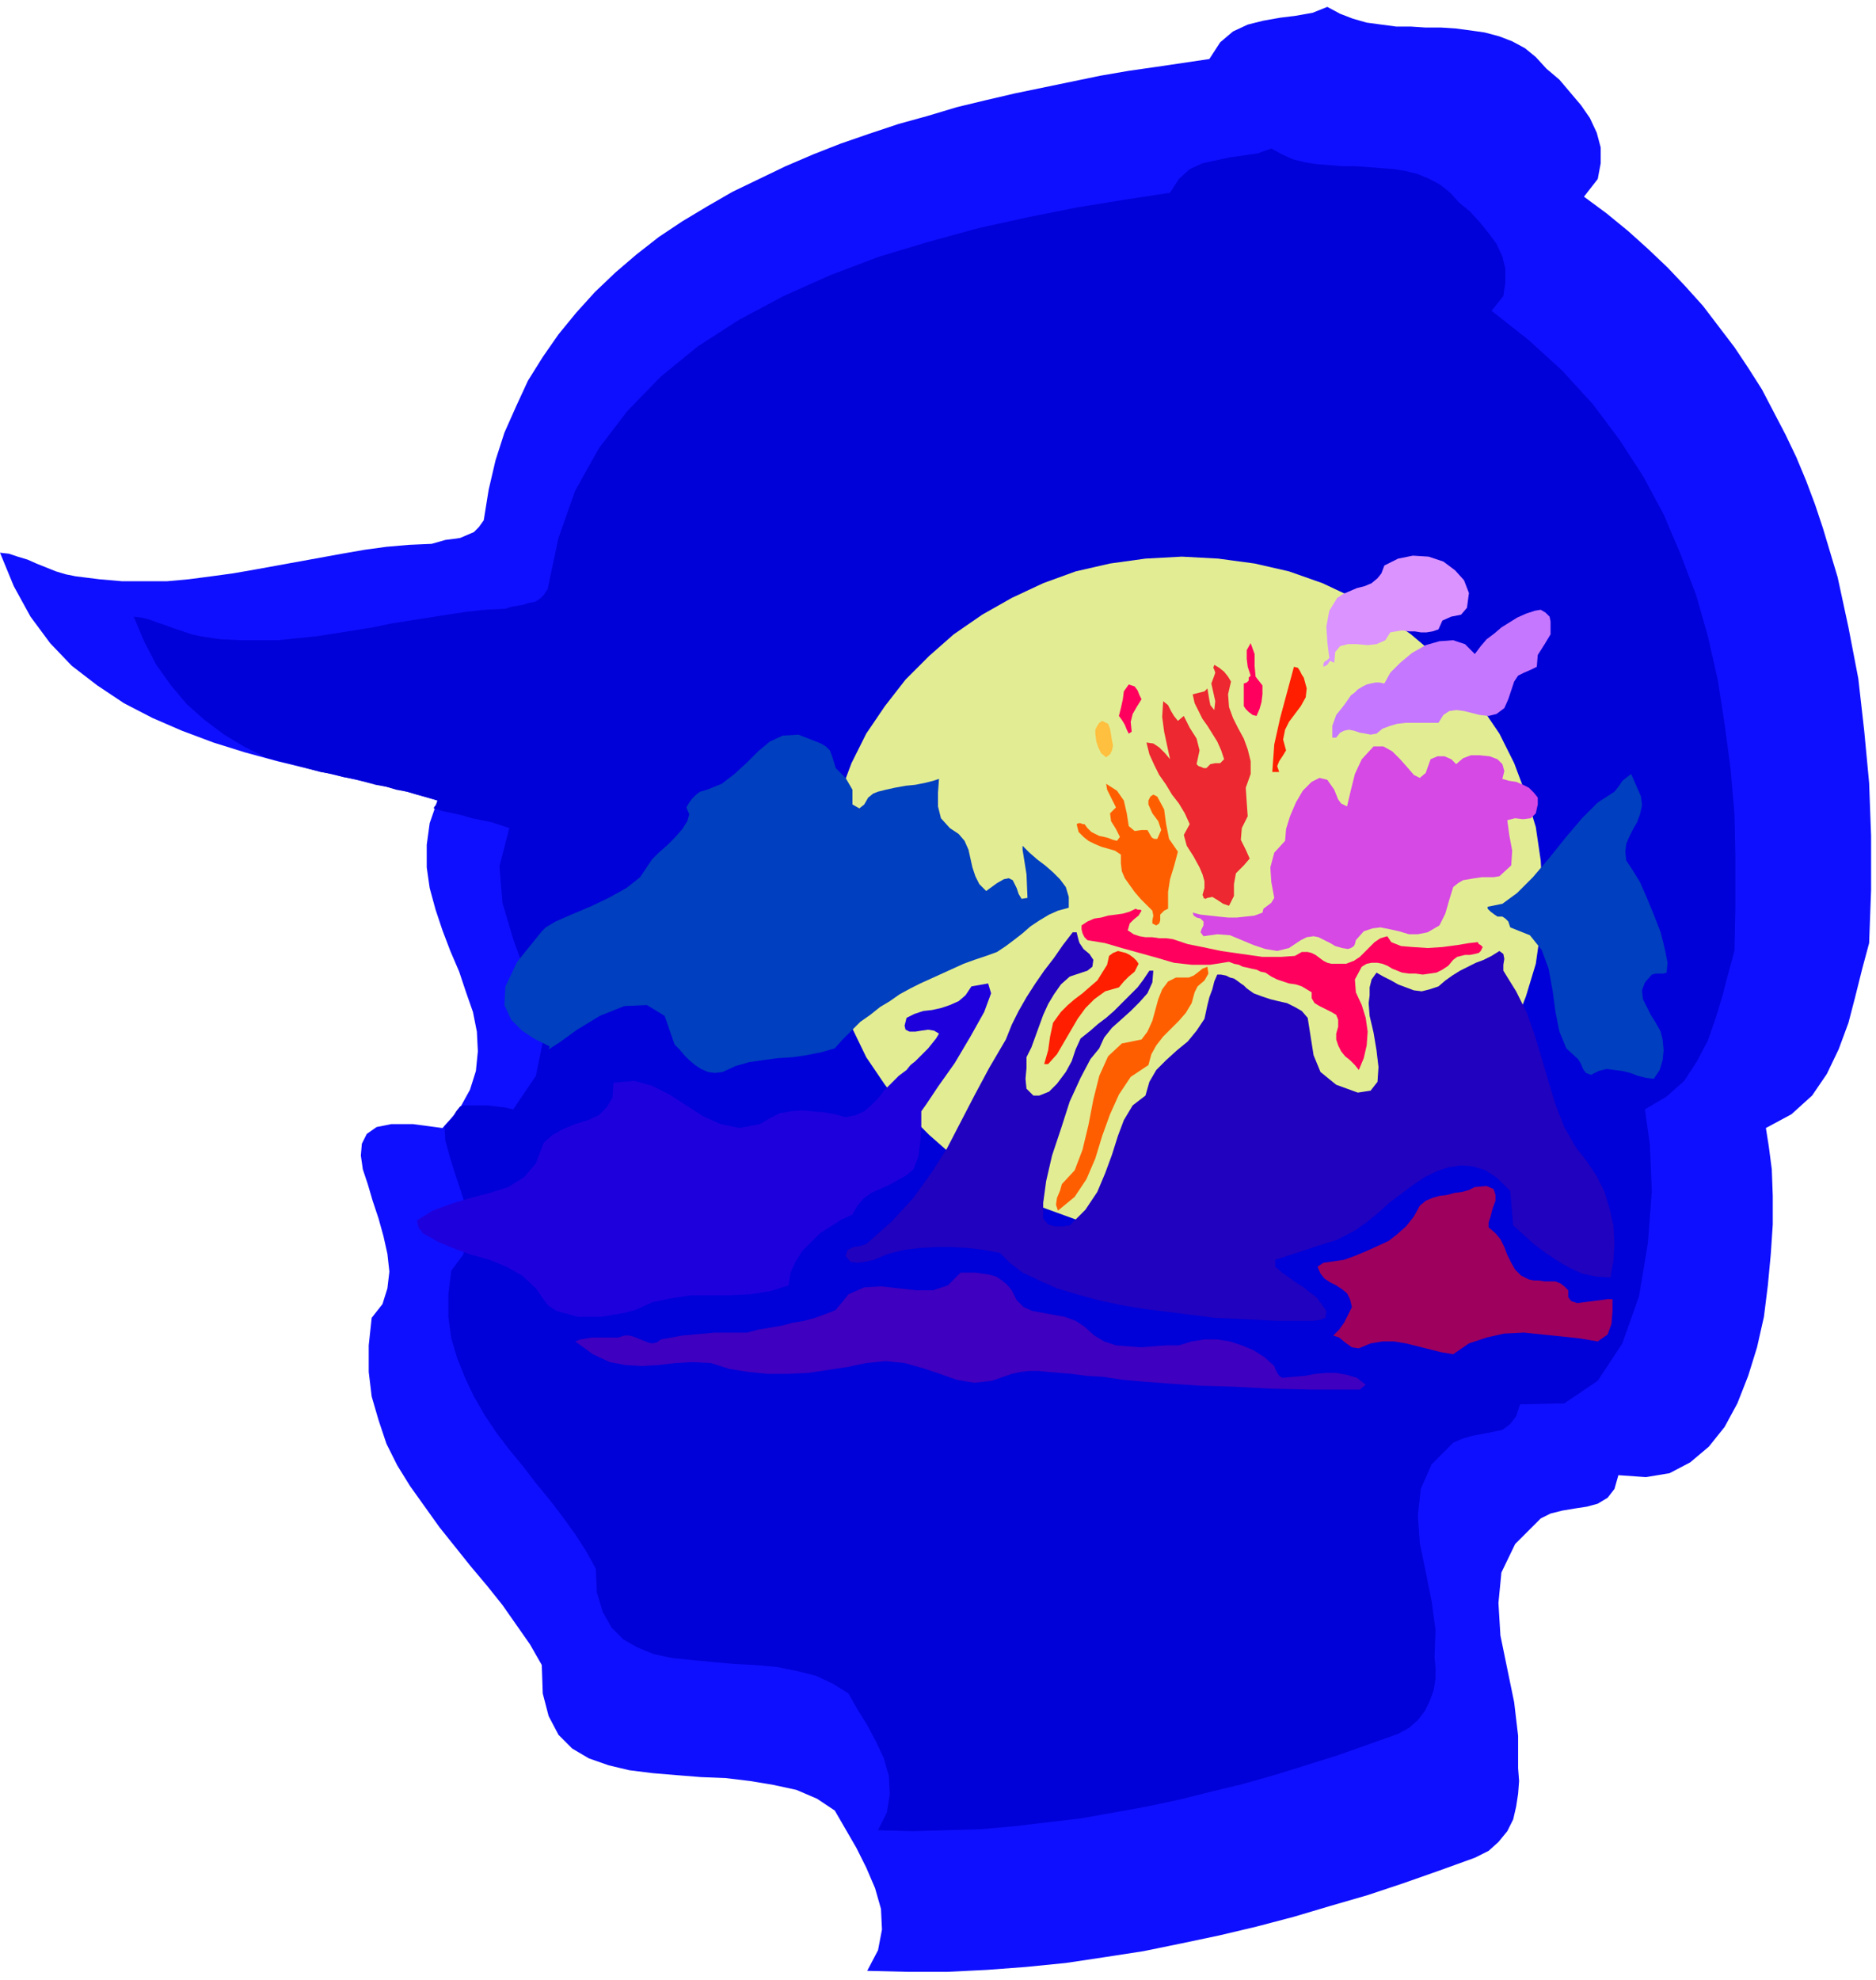 <svg xmlns="http://www.w3.org/2000/svg" fill-rule="evenodd" height="2.013in" preserveAspectRatio="none" stroke-linecap="round" viewBox="0 0 1908 2013" width="1.908in"><style>.pen1{stroke:none}.brush7{fill:#ff005e}.brush8{fill:#003fbf}.brush10{fill:#ff1e00}.brush13{fill:#ff5e00}</style><path class="pen1" style="fill:#0f0fff" d="m1573 70 13 11 11 13 11 13 9 13 7 15 4 15v16l-3 16-14 18 23 17 22 18 20 18 20 19 18 19 18 20 16 21 16 21 14 21 14 22 12 23 12 23 11 23 10 24 9 24 8 24 15 50 11 51 10 52 6 53 5 53 2 54v55l-2 54-7 26-7 28-7 27-10 27-12 25-15 22-21 19-26 14 3 19 3 23 1 27v29l-2 30-3 32-4 32-7 31-9 29-11 28-13 24-16 20-19 16-21 11-24 4-28-2-4 14-7 9-10 6-11 3-13 2-12 2-12 3-10 5-26 26-14 29-3 31 2 33 7 34 7 34 4 34v33l1 13-1 13-2 13-3 13-6 12-9 11-10 9-14 7-36 13-37 13-36 12-38 11-37 11-38 10-38 9-38 8-39 8-39 6-40 6-40 4-40 3-40 2h-41l-41-1 11-21 4-21-1-21-6-21-9-21-10-20-11-19-11-19-18-12-21-9-23-5-24-4-25-3-25-1-25-2-24-2-24-3-21-5-20-7-17-10-14-14-10-19-6-23-1-29-12-21-14-20-14-20-16-20-16-19-16-20-16-20-15-21-15-21-13-21-11-22-8-24-7-24-3-25v-27l3-28 11-14 5-16 2-17-2-18-4-18-5-18-6-18-5-17-5-15-2-14 1-12 5-10 10-7 15-3h22l30 4 17-19 11-20 6-19 2-20-1-20-4-20-7-20-7-21-9-21-8-21-7-21-6-22-3-21v-23l3-22 8-23-31-9-33-8-32-7-34-8-33-8-33-9-32-10-32-12-30-13-29-15-27-18-26-20-22-23-20-27-17-31-14-34 9 1 9 3 10 3 9 4 10 4 10 4 10 3 10 2 24 3 23 2h46l22-2 23-3 22-3 23-4 22-4 22-4 22-4 22-4 23-4 22-3 23-2 23-1 7-2 7-2 8-1 7-1 7-3 7-3 5-5 5-7 5-31 7-30 9-28 12-27 12-26 15-24 16-23 18-22 19-21 21-20 21-18 23-18 24-16 25-15 26-15 27-13 27-13 28-12 28-11 29-10 30-10 29-8 30-9 29-7 30-7 29-6 29-6 29-6 29-5 28-4 27-4 27-4 11-17 13-11 15-7 16-4 17-3 16-2 17-3 15-6 13 7 13 5 14 4 15 2 15 2h15l15 1h16l15 1 15 2 14 2 15 4 13 5 13 7 11 9 11 12z"/><path class="pen1" style="fill:#0000d8" d="m1484 206 11 9 10 11 9 11 8 11 6 13 3 12v14l-2 14-12 15 38 30 34 31 31 34 27 36 24 37 21 39 17 40 16 42 12 42 10 44 7 45 6 45 4 46 1 46v47l-1 47-6 22-6 23-7 23-8 23-11 21-13 20-18 16-22 13 5 36 2 47-4 53-9 54-17 48-25 38-34 23-45 1-4 12-6 8-8 6-10 2-10 2-11 2-10 3-9 4-22 22-11 25-3 27 2 28 6 29 6 30 4 29-1 28 1 11v11l-2 12-4 11-5 10-7 9-9 8-11 6-31 11-31 11-32 10-32 10-32 9-33 8-32 8-33 7-33 6-34 6-34 4-34 4-34 3-34 1-35 1-35-1 9-18 3-19-1-18-5-18-8-17-9-17-10-16-9-16-16-10-17-8-20-5-20-4-22-2-21-1-22-2-21-2-20-2-19-4-17-7-14-8-12-12-9-16-6-20-1-24-10-18-11-17-13-18-13-17-14-17-13-17-14-17-13-17-12-18-11-19-9-19-8-20-6-20-3-22v-23l3-24 12-16 4-18v-20l-4-20-7-21-6-19-5-18-1-15 5-5 4-5 3-5 4-5 4-1h24l8 1 9 1 9 2 23-34 7-34-5-34-12-35-13-36-11-37-3-37 10-39-9-3-9-3-10-2-10-2-10-3-9-2-10-2-10-3 1-2 1-1 1-2 1-3-10-3-11-3-10-3-11-2-10-3-11-2-11-3-11-3-11-2-11-3-12-2-11-3-11-3-11-3-12-3-11-3-22-11-20-12-20-15-18-16-16-19-15-21-12-23-11-26 8 1 8 2 8 3 9 3 8 3 9 3 9 3 9 2 20 3 20 1h39l19-2 20-2 19-3 19-3 19-3 19-4 19-3 19-3 19-3 20-3 19-2 20-1 6-2 6-1 6-1 6-2 6-1 5-3 4-4 4-6 11-52 17-48 24-43 29-38 34-35 38-31 42-27 45-24 47-21 50-19 50-15 51-14 50-11 50-10 49-8 46-7 9-14 11-10 13-6 14-3 14-3 14-2 14-2 14-5 11 6 11 5 12 3 13 2 13 1 13 1h13l13 1 13 1 13 1 12 2 12 3 12 5 11 6 10 8 9 10z"/><path class="pen1" style="fill:#e2ed93" d="m1202 566 37 2 37 5 35 8 34 12 32 15 30 17 28 20 26 22 24 24 21 27 19 28 15 30 12 32 10 33 5 34 2 35-2 35-5 35-10 33-12 31-15 31-19 28-21 27-24 24-26 22-28 20-30 17-32 15-34 12-35 8-37 5-37 2-37-2-36-5-35-8-33-12-32-15-30-17-29-20-25-22-24-24-21-27-19-28-15-31-12-31-10-33-5-35-2-35 2-35 5-34 10-33 12-32 15-30 19-28 21-27 24-24 25-22 29-20 30-17 32-15 33-12 35-8 36-5 37-2z"/><path class="pen1" style="fill:#db93ff" d="m1492 618-6 7-10 2-9 4-4 9-6 2-6 1h-6l-6-1h-6l-7-1-6 1-6 1-5 8-9 4-9 1-11-1h-9l-8 2-5 6-1 11-4-2-1 1-2 3-4 2v-3l1-2 3-2 2-2-2-16-1-16 3-16 8-13 6-4 7-3 7-3 8-2 7-3 6-5 4-5 3-8 14-7 15-3 16 1 15 5 12 9 9 10 5 13-2 15z"/><path class="pen1" style="fill:#c677ff" d="M1577 632v13l-6 10-7 11-1 12-6 3-7 3-6 3-4 6-3 9-3 9-4 9-8 6-8 2-9-1-8-2-8-2-8-1-7 1-6 4-5 8h-33l-9 1-7 2-8 3-6 5-6 1-5-1-6-1-6-2-5-1-5 1-4 2-4 5h-4v-12l4-11 8-10 7-10 4-3 3-3 5-3 4-2 4-1 5-1h4l5 1 6-11 10-10 12-10 14-8 14-4 14-1 12 4 10 10 6-8 6-7 8-6 7-6 8-5 8-5 9-4 9-3 6-1 5 3 4 4 1 5z"/><path class="pen1 brush7" d="M1284 697v9l-1 8-2 7-3 7-4-1-4-3-3-3-2-3v-23l3-1 2-2v-3l2-2-3-9-1-8v-9l4-7 4 11v12l1 11 7 9z"/><path class="pen1 brush8" d="m846 768 4 13 10 10 7 12v15l7 4 5-4 4-7 5-4 5-2 8-2 9-2 11-2 10-1 10-2 8-2 6-2-1 14v14l3 12 9 10 9 6 6 7 4 9 2 9 2 9 3 9 4 8 7 7 11-8 7-4 5-1 4 2 2 4 2 4 2 6 3 5 6-1-1-24-4-25v-4l7 7 8 7 8 6 8 7 7 7 6 8 3 10v11l-11 3-9 4-10 6-9 6-8 7-9 7-8 6-9 6-11 4-12 4-11 4-11 5-11 5-11 5-11 5-10 5-11 6-10 7-10 6-10 8-10 7-9 9-9 9-8 9-14 4-15 3-14 2-15 1-15 2-14 2-14 4-13 6-8 1-7-1-7-3-6-4-6-5-5-5-5-6-5-5-10-29-18-11-23 1-25 10-23 14-18 13-11 7 1-3-6-3-10-5-12-8-11-11-7-15 1-19 12-25 25-31 4-4 10-6 16-7 19-8 19-9 18-10 14-11 8-12 4-6 7-7 8-7 8-8 8-9 5-8 2-7-3-7 3-5 3-4 4-4 4-3 7-2 15-6 13-10 12-11 12-12 12-10 13-6 16-1 18 7 5 2 5 3 4 4 2 5z"/><path class="pen1" style="fill:#ed2830" d="m1252 693-3 13 1 13 4 11 5 10 6 11 4 11 3 12v13l-5 14 1 15 1 14-6 12-1 12 5 10 4 9-6 7-8 8-2 11v12l-5 10-6-2-6-4-5-3-5 1-2 1-2-1v-1l-1-2 2-7v-7l-2-7-3-7-6-11-7-11-3-11 6-11-5-11-6-10-7-9-6-10-7-10-5-10-5-11-3-12 7 1 6 4 6 6 5 6-3-14-3-14-2-15 1-16 5 4 3 6 3 5 4 5 6-5 6 12 7 11 3 12-3 14 2 2 3 1 2 1h3l4-4 5-1h5l4-4-3-9-4-9-5-8-5-8-5-7-4-8-4-8-2-9 4-1 4-1 4-1 3-3 1 6 1 6 1 5 4 5 1-9-2-9-2-9 3-8 1-3-1-3-1-2 1-3 5 3 5 4 4 5 3 5z"/><path class="pen1 brush10" d="m1326 689 3 11-1 9-5 9-6 8-6 8-4 8-2 10 3 11-3 5-4 6-2 5 2 6h-7l2-28 6-27 7-26 7-26 4 1 2 3 2 4 2 3z"/><path class="pen1 brush7" d="m1161 711-5 8-4 7-2 8 1 10-3 2-2-4-2-5-3-5-3-4 2-8 2-9 1-8 5-7 6 2 3 4 2 5 2 4z"/><path class="pen1" style="fill:#ffbf3f" d="m1131 753 1 5-1 5-2 4-4 3-5-4-3-6-2-6-1-8v-4l2-4 2-3 3-2 6 3 2 5 1 6 1 6z"/><path class="pen1" style="fill:#d649e5" d="m1481 777 7-6 8-3h9l10 1 8 3 5 5 2 7-2 8 7 2 7 1 7 3 6 3 5 5 4 5v7l-2 9-5 5-8 1-8-1-8 2 2 15 3 16-1 15-12 11-6 1h-12l-7 1-6 1-6 1-5 3-5 4-4 13-4 14-6 12-12 7-10 2h-9l-10-3-9-2-10-2-8 1-9 3-8 9-1 4-1 2-3 2-3 1-6-1-7-2-5-3-6-3-6-3-5-1-7 1-6 3-12 8-12 3-12-2-12-4-12-5-12-5-13-1-14 2-3-4 1-3 2-4v-4l-3-3-4-1-3-2-1-3 8 2 9 1 9 1 10 1h9l9-1 9-1 8-3 1-4 4-3 4-3 3-5-3-16-1-15 4-15 11-12 1-12 4-13 6-14 7-12 9-9 8-4 8 2 7 10 2 5 2 5 3 4 6 3 4-17 4-16 7-15 12-13h10l9 5 8 8 8 9 6 7 6 3 6-5 5-14 7-3h7l7 3 5 5z"/><path class="pen1 brush8" d="m1654 875 6 9 8 13 7 16 7 17 7 18 4 16 3 15-1 10-3 1h-8l-4 1-7 8-3 8 1 9 4 8 4 8 5 8 5 9 2 8 1 11-1 10-3 10-6 9-8-1-8-2-8-3-8-2-8-1-8-1-8 2-8 4-5-2-3-4-2-5-3-5-12-11-7-17-4-20-3-22-4-22-7-19-12-15-20-8-1-3-1-3-3-3-3-2h-5l-3-2-4-3-3-3v-2l15-3 15-11 16-16 17-20 16-20 17-20 16-16 17-11 4-5 4-6 5-4 4-3 10 23 1 9-2 9-3 8-4 7-4 8-3 7-1 8 1 9z"/><path class="pen1 brush13" d="m1177 853 4-9-3-9-6-8-4-9v-4l2-4 3-2 4 2 7 13 2 15 3 15 9 13-4 15-4 13-2 13v17l-2 1-2 1-2 2-2 2v6l-1 3-3 2-4-2v-3l1-5-1-5-6-6-6-6-6-7-5-7-5-7-3-7-1-8v-9l-6-4-7-2-7-2-7-3-6-3-5-4-5-5-2-8 2-1h2l2 1h2l3 4 4 4 4 2 4 2 5 1 4 1 5 2 4 1 3-4-4-8-5-8-1-8 6-6-3-6-3-6-3-6-1-6 11 7 7 10 3 13 2 13 6 5 7-1h6l4 7 1 1 2 1h3z"/><path class="pen1 brush7" d="m1161 926-3 5-5 4-4 4-2 7 6 4 6 2 6 1h7l7 1h7l7 1 6 2 9 3 15 3 19 4 21 3 21 3h19l14-1 7-4h6l4 1 4 2 4 3 4 3 4 2 4 1h15l8-3 6-4 5-5 5-5 5-5 6-4 7-2 4 6 10 4 12 1 15 1 15-1 15-2 12-2 9-1 1 2 2 1 1 1 1 1-2 4-2 2-4 1-5 1h-5l-4 1-4 1-4 3-5 6-6 4-6 3-7 1-7 1-7-1h-7l-7-1-5-2-5-2-5-3-5-2-5-1h-6l-5 1-5 3-7 13 1 13 6 13 4 13 2 14-1 14-3 13-5 12-4-5-5-5-5-4-4-5-3-6-2-6v-6l2-7v-7l-2-5-5-3-6-3-6-3-5-3-3-5v-6l-5-3-5-3-6-2-7-1-6-2-6-2-6-3-6-4-5-1-4-2-5-1-4-1-5-1-4-2-5-1-5-2-19 3h-19l-18-2-17-5-18-5-18-5-17-5-18-3-3-3-2-4-1-4v-4l6-4 7-3 7-1 7-2 8-1 7-1 7-2 6-3 2 1h3l1 1z"/><path class="pen1" style="fill:#2102bf" d="m1098 959 4 6 6 5 4 6-1 7-5 4-6 2-6 2-6 2-9 8-7 10-6 10-5 11-4 11-4 11-4 11-5 10v11l-1 11 1 10 7 7h6l5-2 5-2 4-4 4-4 3-4 3-4 3-4 6-11 4-12 5-11 10-8 8-7 8-6 8-7 8-8 8-8 8-8 6-8 6-9h4l-1 12-5 11-8 9-9 9-10 9-9 8-8 10-5 11-9 11-10 19-11 24-9 28-9 27-6 26-3 22v16l5 6 7 2h8l7-1 16-16 12-18 8-19 7-19 6-19 6-16 9-15 13-10 4-14 7-12 10-10 11-10 11-9 9-11 8-12 3-14 2-8 3-8 2-8 3-7h4l5 1 4 2 4 1 3 2 4 3 3 2 3 3 7 5 8 3 9 3 8 2 9 2 8 4 7 4 6 7 3 19 3 19 7 17 16 13 22 8 13-2 7-9 1-15-2-17-3-18-4-17-1-13 1-8v-8l2-8 5-7 7 4 8 4 7 4 8 3 8 3 8 1 8-2 9-3 7-6 7-5 8-5 8-4 8-4 8-3 8-4 8-5 4 3 1 5-1 6v6l13 21 11 22 8 23 7 23 7 24 7 23 9 23 12 21 11 14 10 15 8 16 5 17 4 17 1 18-1 18-3 17-15-1-14-3-13-6-12-7-12-8-12-9-11-10-10-9-3-35-13-13-12-8-13-4-12-1-13 2-12 4-12 6-12 8-12 9-12 9-11 10-11 9-11 8-11 6-10 5-10 3-52 17v7l7 6 7 5 7 5 8 5 6 5 7 5 5 7 5 7-1 7-5 2-7 1h-38l-19-1-21-1-23-1-23-3-24-3-24-3-24-4-23-5-22-6-20-6-18-8-17-8-13-10-10-10-16-3-16-2-17-1h-16l-17 1-16 2-16 4-14 6-9 2-8 1-7-1-5-6 2-6 6-3 7-1 6-2 26-23 22-24 18-25 16-25 14-27 14-27 15-28 17-29 6-15 7-14 8-14 9-14 9-13 10-13 9-13 10-13h4l1 4 1 4 1 3z"/><path class="pen1 brush10" d="m1138 1004-14 4-11 8-9 9-8 11-7 12-7 12-7 12-9 10h-4l4-14 2-14 3-14 8-11 7-7 7-6 8-6 8-7 7-6 5-8 5-8 2-9 4-3 5-2 4 1 4 1 4 2 4 3 3 3 2 3-4 8-6 5-5 5-5 6z"/><path class="pen1 brush13" d="m1215 1009-3 11-6 10-7 8-8 8-8 8-7 9-5 9-3 11-18 12-12 18-9 20-8 22-7 23-9 21-12 18-17 14-2-6 1-7 3-7 2-7 13-14 8-21 6-25 5-26 6-24 9-20 14-13 20-4 6-8 5-11 3-11 3-11 4-10 6-8 8-4h13l5-2 4-3 5-4 5-2 1 7-4 7-7 6-3 6z"/><path class="pen1" style="fill:#1e00dd" d="M937 1130v16l-1 15-2 15-5 13-7 6-9 5-9 5-9 4-9 4-8 6-6 7-5 9-11 5-11 7-11 7-9 9-9 9-7 11-5 11-2 13-19 6-20 3-20 1h-40l-20 3-19 4-18 8-11 3-12 2-12 2h-23l-11-3-11-3-9-6-12-17-14-13-16-9-17-7-18-5-17-6-17-7-16-9-2-3-2-2-1-4-1-4 16-10 19-7 20-6 19-5 19-6 16-10 12-14 8-21 9-8 11-6 12-5 13-4 11-5 8-8 6-10 1-15 21-2 18 5 18 9 17 11 17 11 18 8 19 4 21-4 10-6 10-5 11-2 11-1 11 1 12 1 11 2 11 3 10-2 9-4 7-6 7-7 6-8 7-7 8-8 8-6 4-5 5-4 4-4 5-5 4-4 4-5 4-5 3-5-5-3-6-1-7 1-6 1h-6l-4-2-1-4 2-8 8-4 9-3 9-1 9-2 9-3 9-4 7-6 6-9 17-3 3 10-7 19-14 25-16 27-17 24-12 18-5 7z"/><path class="pen1" style="fill:#9e005e" d="m1514 1248 7 6 5 6 4 8 3 8 4 8 4 7 6 6 8 4 5 1h5l6 1h11l5 2 4 3 4 4v7l3 4 6 2 8-1 8-1 8-1 7-1h5v12l-1 13-4 11-10 7-18-3-18-2-20-2-19-2-20 1-18 4-18 6-16 11-12-2-12-3-12-3-12-3-12-2h-12l-12 2-12 5-7-1-7-5-6-5-6-2 6-6 5-7 4-8 4-8-2-8-3-6-5-4-6-4-6-3-6-4-4-5-3-7 6-4 7-1 7-1 7-1 11-4 12-5 11-5 11-5 9-7 9-8 8-10 6-11 6-5 7-3 7-2 8-1 7-2 8-1 7-2 6-3 12-1 7 3 2 6v6l-3 8-2 8-2 6v5z"/><path class="pen1" style="fill:#3f00bf" d="m1103 1349 10 9 10 6 12 4 13 1 12 1 13-1 13-1h13l13-4 13-2h13l13 2 12 4 12 5 11 7 10 9 1 3 2 4 2 3 3 2 11-1 12-1 11-2 11-1h10l11 2 10 3 9 7-6 5h-48l-43-1-38-2-34-1-29-2-26-2-23-2-20-3-17-1-15-2-12-1-12-1-10-1h-9l-9 1-9 2-20 7-18 2-18-3-17-6-18-6-18-5-19-2-20 2-19 4-20 3-20 3-21 1h-20l-20-2-19-3-19-6-19-1-17 1-17 2-17 1-17-1-16-3-17-8-18-13 5-2 6-1 6-1h27l6-2h5l4 1 5 2 5 2 5 2 4 1 5-1 4-3 11-2 11-2 11-1 11-1 11-1h33l11-3 12-2 12-2 11-3 12-2 11-3 11-4 10-4 13-16 16-7 17-1 18 2 18 2h17l15-5 13-13h15l7 1 7 1 7 2 6 4 5 4 5 6 5 10 7 7 9 4 11 2 11 2 11 2 11 4 9 6z"/></svg>
